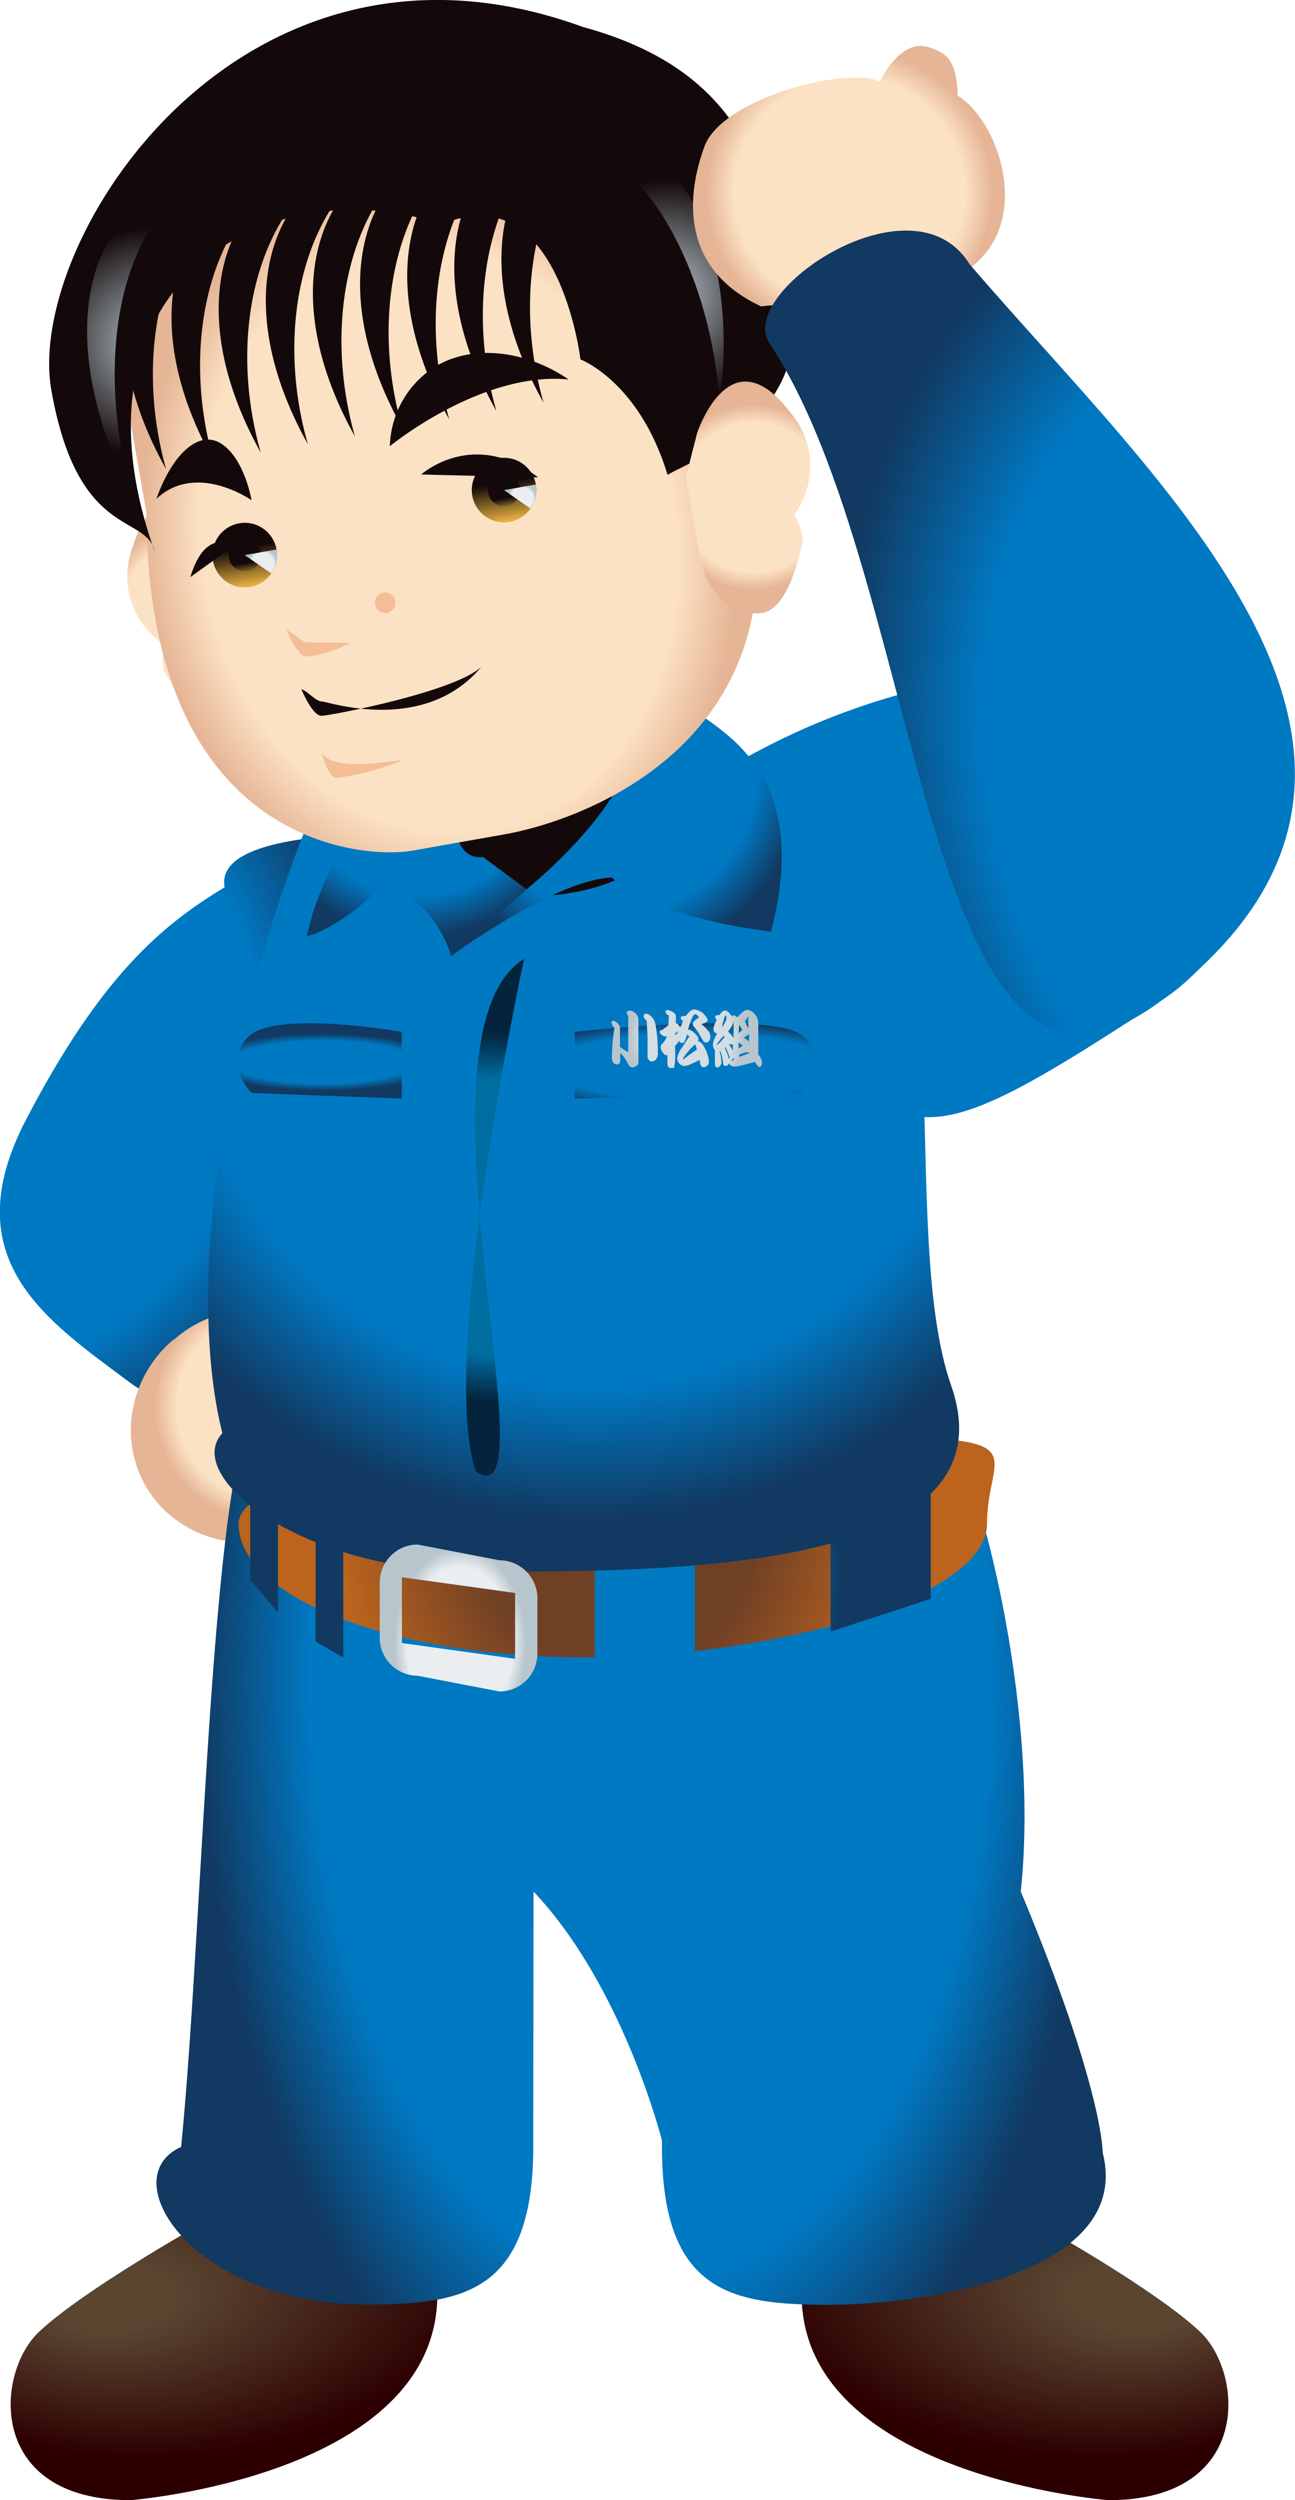 <svg id="レイヤー_1" data-name="レイヤー 1" xmlns="http://www.w3.org/2000/svg" xmlns:xlink="http://www.w3.org/1999/xlink" viewBox="0 0 97.09 187.32"><defs><style>.cls-1{fill:url(#名称未設定グラデーション_40);}.cls-2{fill:url(#名称未設定グラデーション_15);}.cls-3{fill:url(#radial-gradient);}.cls-4{fill:url(#radial-gradient-2);}.cls-5{fill:url(#名称未設定グラデーション_67);}.cls-6{fill:url(#名称未設定グラデーション_67-2);}.cls-7{fill:url(#名称未設定グラデーション_15-2);}.cls-8{fill:url(#名称未設定グラデーション_10);}.cls-9{fill:url(#名称未設定グラデーション_15-3);}.cls-10{fill:url(#名称未設定グラデーション_15-4);}.cls-11{fill:url(#名称未設定グラデーション_18);}.cls-12{fill:#13090b;}.cls-13{fill:url(#名称未設定グラデーション_15-5);}.cls-14{fill:url(#名称未設定グラデーション_15-6);}.cls-15{fill:url(#名称未設定グラデーション_39);}.cls-16{fill:url(#名称未設定グラデーション_15-7);}.cls-17{fill:url(#radial-gradient-3);}.cls-18{fill:url(#名称未設定グラデーション_42);}.cls-19{fill:url(#radial-gradient-4);}.cls-20{fill:url(#radial-gradient-5);}.cls-21{fill:#f5bd96;}.cls-22{fill:url(#radial-gradient-6);}.cls-23{fill:url(#radial-gradient-7);}.cls-24{fill:url(#radial-gradient-8);}.cls-25{fill:url(#名称未設定グラデーション_19);}.cls-26{fill:url(#名称未設定グラデーション_21);}.cls-27{fill:url(#radial-gradient-9);}.cls-28{fill:url(#名称未設定グラデーション_19-2);}.cls-29{fill:url(#名称未設定グラデーション_21-2);}.cls-30{fill:url(#radial-gradient-10);}.cls-31{fill:url(#radial-gradient-11);}.cls-32{fill:url(#名称未設定グラデーション_15-8);}</style><radialGradient id="名称未設定グラデーション_40" cx="-1082.42" cy="382.34" r="40.69" gradientTransform="matrix(0.71, 0.65, -0.64, 0.7, 1338.16, 823.12)" gradientUnits="userSpaceOnUse"><stop offset="0.75" stop-color="#0079c3"/><stop offset="1" stop-color="#113961"/></radialGradient><radialGradient id="名称未設定グラデーション_15" cx="-909.51" cy="82.51" r="33.51" gradientTransform="matrix(-0.32, 0.95, 0.95, 0.32, -131.16, 1246.64)" xlink:href="#名称未設定グラデーション_40"/><radialGradient id="radial-gradient" cx="707.06" cy="48.05" r="3.76" gradientTransform="matrix(-0.6, -0.8, -0.8, 0.6, 732.68, 968.75)" gradientUnits="userSpaceOnUse"><stop offset="0.8" stop-color="#fce2c4"/><stop offset="1" stop-color="#e5b595"/></radialGradient><radialGradient id="radial-gradient-2" cx="707.32" cy="55.02" r="8.72" xlink:href="#radial-gradient"/><radialGradient id="名称未設定グラデーション_67" cx="335.07" cy="308.06" fx="327.332" r="27.1" gradientTransform="matrix(0.84, -0.07, 0.02, 0.45, -30.13, 387.12)" gradientUnits="userSpaceOnUse"><stop offset="0.21" stop-color="#5a4531"/><stop offset="1" stop-color="#2c0000"/></radialGradient><radialGradient id="名称未設定グラデーション_67-2" cx="738.35" cy="308.06" fx="730.611" r="27.1" gradientTransform="matrix(-0.84, -0.07, -0.02, 0.45, 950.02, 415.34)" xlink:href="#名称未設定グラデーション_67"/><radialGradient id="名称未設定グラデーション_15-2" cx="825.93" cy="465.51" r="60.63" gradientTransform="translate(-169.75 -9.38) scale(0.56 1)" xlink:href="#名称未設定グラデーション_40"/><radialGradient id="名称未設定グラデーション_10" cx="290.27" cy="442.65" r="20.78" gradientTransform="translate(0 -28.68) scale(1 1.07)" gradientUnits="userSpaceOnUse"><stop offset="0.5" stop-color="#704025"/><stop offset="1" stop-color="#bc641d"/></radialGradient><radialGradient id="名称未設定グラデーション_15-3" cx="288.27" cy="448.27" r="18.88" gradientTransform="matrix(1, 0, 0, 1, 0, 0)" xlink:href="#名称未設定グラデーション_40"/><radialGradient id="名称未設定グラデーション_15-4" cx="268.39" cy="413.55" r="40.29" gradientTransform="translate(19.83 -9.38)" xlink:href="#名称未設定グラデーション_40"/><radialGradient id="名称未設定グラデーション_18" cx="281.12" cy="421.71" r="13.77" gradientUnits="userSpaceOnUse"><stop offset="0.75" stop-color="#006da1"/><stop offset="1" stop-color="#04243d"/></radialGradient><radialGradient id="名称未設定グラデーション_15-5" cx="275.35" cy="388.23" r="12.5" gradientTransform="matrix(1, 0, 0, 1, 0, 0)" xlink:href="#名称未設定グラデーション_40"/><radialGradient id="名称未設定グラデーション_15-6" cx="-413.48" cy="388.23" r="14.35" gradientTransform="matrix(-1, 0, 0, 1, -123.49, 0)" xlink:href="#名称未設定グラデーション_40"/><radialGradient id="名称未設定グラデーション_39" cx="-419.43" cy="408.95" r="14.01" gradientTransform="matrix(-1, 0, 0, 0.24, -123.49, 312.29)" gradientUnits="userSpaceOnUse"><stop offset="0.2" stop-color="#0079c3"/><stop offset="0.21" stop-color="#0079c3"/><stop offset="0.22" stop-color="#0079c3"/><stop offset="0.75" stop-color="#0079c3"/><stop offset="1" stop-color="#113961"/></radialGradient><radialGradient id="名称未設定グラデーション_15-7" cx="-964.63" cy="408.61" r="8.91" gradientTransform="translate(1232.82 312.03) scale(1 0.24)" xlink:href="#名称未設定グラデーション_40"/><radialGradient id="radial-gradient-3" cx="172.36" cy="471.49" r="5.75" gradientTransform="translate(130.27 -145.03) scale(0.86 1.27)" gradientUnits="userSpaceOnUse"><stop offset="0.8" stop-color="#eaeef1"/><stop offset="1" stop-color="#b7c6cc"/></radialGradient><radialGradient id="名称未設定グラデーション_42" cx="295.49" cy="408.34" r="4.28" gradientUnits="userSpaceOnUse"><stop offset="0.8" stop-color="#d4dde1"/><stop offset="1" stop-color="#b7c6cc"/></radialGradient><radialGradient id="radial-gradient-4" cx="202.57" cy="355.96" r="6.97" gradientTransform="translate(-2.6 61.18) rotate(-10)" xlink:href="#radial-gradient"/><radialGradient id="radial-gradient-5" cx="1104.13" cy="618.91" r="27.62" gradientTransform="matrix(-0.79, 0.14, -0.17, -0.98, 1254.39, 822.93)" xlink:href="#radial-gradient"/><radialGradient id="radial-gradient-6" cx="385.51" cy="421.98" r="8.62" gradientTransform="translate(708.38 704.82) rotate(170)" gradientUnits="userSpaceOnUse"><stop offset="0" stop-color="#b7c6cc"/><stop offset="1" stop-color="#13090b"/></radialGradient><radialGradient id="radial-gradient-7" cx="34.62" cy="421.25" r="8.62" gradientTransform="matrix(0.98, -0.17, -0.17, -0.98, 331.62, 771.25)" xlink:href="#radial-gradient-6"/><radialGradient id="radial-gradient-8" cx="245.23" cy="354.57" r="6.97" gradientTransform="translate(-2.6 61.18) rotate(-10)" xlink:href="#radial-gradient"/><linearGradient id="名称未設定グラデーション_19" x1="226.93" y1="353.21" x2="226.93" y2="348.37" gradientTransform="translate(-246.61 -269.34) rotate(-10)" gradientUnits="userSpaceOnUse"><stop offset="0" stop-color="#eeb541"/><stop offset="0.62" stop-color="#13090b"/></linearGradient><linearGradient id="名称未設定グラデーション_21" x1="226.93" y1="352" x2="226.93" y2="349.58" gradientTransform="translate(-246.61 -269.34) rotate(-10)" gradientUnits="userSpaceOnUse"><stop offset="0" stop-color="#7b6528"/><stop offset="0.25" stop-color="#13090b"/></linearGradient><radialGradient id="radial-gradient-9" cx="-166.2" cy="398.02" r="1.05" gradientTransform="translate(703.97 462.43) rotate(80)" xlink:href="#radial-gradient-3"/><linearGradient id="名称未設定グラデーション_19-2" x1="206.94" y1="354.63" x2="206.94" y2="349.79" xlink:href="#名称未設定グラデーション_19"/><linearGradient id="名称未設定グラデーション_21-2" x1="206.94" y1="353.42" x2="206.94" y2="351" xlink:href="#名称未設定グラデーション_21"/><radialGradient id="radial-gradient-10" cx="-164.78" cy="418.01" r="1.05" gradientTransform="translate(703.97 462.43) rotate(80)" xlink:href="#radial-gradient-3"/><radialGradient id="radial-gradient-11" cx="715.93" cy="555.29" r="10.77" gradientTransform="translate(368.33 -559.07) rotate(56.04)" xlink:href="#radial-gradient"/><radialGradient id="名称未設定グラデーション_15-8" cx="-971.2" cy="-145.08" r="50.63" gradientTransform="matrix(0.38, 0.92, -0.75, 0.31, 609.88, 1327.81)" xlink:href="#名称未設定グラデーション_40"/></defs><title>名称未設定-5</title><path class="cls-1" d="M298.68,388c-2.84,6.66-8.76,32.84,14.28,26.18,3.82.44,9.05-2.81,18.23-8.78,6.88-4.48,16.75-21.91,2.1-24.25A53,53,0,0,0,298.68,388Z" transform="translate(-244 -330.52)"/><path class="cls-2" d="M286.11,393.57c-2.29,3.09-.59,8.06-6.79,11.52-4,2.25-10.81,15.07-19,14.32,3.26,2.32,8.44,4.21,11.07,9.71s-11.46,9.62-17.63,5-13.31-9.17-7.8-19.73S256,399.9,260.84,397C259.68,390.81,286.11,393.57,286.11,393.57Z" transform="translate(-244 -330.52)"/><path class="cls-3" d="M265.86,430.55a3.77,3.77,0,0,1,5.31.38h0a3.76,3.76,0,0,1-.38,5.3h0a3.76,3.76,0,0,1-5.3-.37h0a3.76,3.76,0,0,1-.89-3h0a3.76,3.76,0,0,1,1.26-2.32" transform="translate(-244 -330.52)"/><path class="cls-4" d="M257,430.93a8.71,8.71,0,0,1,12.31.63h0a8.72,8.72,0,0,1-1.11,12.28h0a8.72,8.72,0,0,1-12.31-.63h0a8.38,8.38,0,0,1-2-6.7h0a9,9,0,0,1,3.06-5.58" transform="translate(-244 -330.52)"/><path class="cls-5" d="M246.9,505.25c-3.29,3.13-3.86,12.59,6.89,12.59,0,0,23-1.81,23-15.43l-2.7-5.24c0-13.62-15.05-13.66-15.05,0C259.09,497.13,250.18,502.13,246.9,505.25Z" transform="translate(-244 -330.52)"/><path class="cls-6" d="M334,505.25c3.28,3.13,3.86,12.59-6.9,12.59,0,0-23-1.81-23-15.43l2.7-5.24c0-13.62,15-13.66,15,0C321.83,497.13,330.74,502.13,334,505.25Z" transform="translate(-244 -330.52)"/><path class="cls-7" d="M284,472.24c6.75,7.14,9.63,18.66,9.63,18.66-.14,11.39,5.17,12.3,12.49,12.3s22.86-2.37,20.55-11.41c0,0,.08-4.66-6.14-19.55,1.5-14.16-3.41-32.07-5.26-33.66L263.65,435c-3.86,3.33-4.32,38.74-6.07,56.37-5.2,2.33.92,11.81,13.91,11.81,7.32,0,12.63-.91,12.49-12.3Z" transform="translate(-244 -330.52)"/><path class="cls-8" d="M318,444.69c0,5.54-15.86,10-30.18,10s-25.93-4.49-25.93-10,31.72-6.52,46-6.52S318,439.16,318,444.69Z" transform="translate(-244 -330.52)"/><path class="cls-9" d="M269.74,454.72l-2.08-1.22V445l2.08,1.22Zm-4.9-11.86-2.08-2.45v8.48l2.08,2.45Zm23.75,13.28,7.51-1.23v-8.48l-7.51,1.23Zm17.68-3.38,7.51-2.45v-8.48l-7.51,2.45Z" transform="translate(-244 -330.52)"/><path class="cls-10" d="M294.26,391.89l13.59,1.28c8.34,4,3.46,29.72,7.46,41.16,5,14.25-22.54,13.94-35.64,13.94s-22-7.16-19-10.37c-4.55-18.32,6.73-51.4,11.12-53.51Z" transform="translate(-244 -330.52)"/><path class="cls-11" d="M279.68,440.77c5.92,4-5.47-32.81,3.61-38.41C283.29,402.36,276.8,432.47,279.68,440.77Z" transform="translate(-244 -330.52)"/><ellipse class="cls-12" cx="39.71" cy="61.37" rx="10.54" ry="5.78"/><path class="cls-13" d="M267,400.67c1.88-8.74,8.76-12.5,10.83-14.5s3.79-6.47,3.18-2.82c-3.18,5.33-4.06,11.64-.79,11.39l3.28,2.42-5.67,5s-1.34-4.93-5.5-5C269.28,400.2,267,400.67,267,400.67Z" transform="translate(-244 -330.52)"/><path class="cls-14" d="M301.8,400.32c2.19-8.24-.55-12.15-2.61-14.15s-8.86-6.47-8.25-2.82c3.19,5.33-7.48,13.81-7.48,13.81l-5.67,5s7.93-5.79,12.09-5.89C292.89,399.34,301.8,400.32,301.8,400.32Z" transform="translate(-244 -330.52)"/><path class="cls-15" d="M304,412.41s2.28-2.24.22-4.24-17.14-.34-17.14-.34v5Z" transform="translate(-244 -330.52)"/><path class="cls-16" d="M262.87,412.41s-2.29-2.24-.22-4.24,11.47-.34,11.47-.34v5Z" transform="translate(-244 -330.52)"/><path class="cls-17" d="M281.45,457.25l-6.14-1.18a2.85,2.85,0,0,1-2.84-2.83v-4.17a2.85,2.85,0,0,1,2.84-2.83l6.14,1.18a2.85,2.85,0,0,1,2.84,2.84v4.16A2.84,2.84,0,0,1,281.45,457.25Zm1.17-2.45v-4.93l-8.49-1.18v4.93Z" transform="translate(-244 -330.52)"/><path class="cls-18" d="M291.1,406.62c0,.85,0,1.62,0,2.73a3.68,3.68,0,0,1-.62-.4c0-.2,0-.52,0-.7s0-.43,0-.63a.47.47,0,0,0-.15-.4A.69.69,0,0,0,290,407a.14.14,0,0,0-.15.15.58.58,0,0,0,.22.36,14.35,14.35,0,0,0-.19,2.15.68.68,0,0,0,.09.45.33.33,0,0,0,.28.16.25.25,0,0,0,.25-.25c0-.17,0-.42,0-.62a3.28,3.28,0,0,1,.6.85c.07.15.16.23.29.23a.6.6,0,0,0,.38-.14.38.38,0,0,0,.09-.27c0-.48,0-2.35,0-3.17a.73.73,0,0,0-.64-.67c-.15,0-.23.08-.23.19A.29.29,0,0,0,291.1,406.62Zm1.39.35c0,.37.06,1,.06,1.36s0,.58,0,.77,0,.4,0,.59.17.36.29.36a.47.47,0,0,0,.37-.19.76.76,0,0,0,.11-.5,11.4,11.4,0,0,0-.16-2c-.13-.7-.58-.9-.75-.9a.14.14,0,0,0-.14.15C292.24,406.76,292.31,406.85,292.49,407Zm2.12,1.9a1.21,1.21,0,0,0,.29-.37.35.35,0,0,0,.23.17c.18,0,.24-.2.39-.66a.44.44,0,0,0,.17.16c-.19.26-.36.53-.55.83a1.89,1.89,0,0,0-.37.8.6.6,0,0,0,.53.59,1.4,1.4,0,0,0,.53-.16c.16-.06.41-.2.62-.29.05.29.07.54.31.54a.43.43,0,0,0,.39-.45,2.61,2.61,0,0,0-.37-1.09.82.82,0,0,0-.48-.44.18.18,0,0,0,.07-.17c0-.09-.19-.31-.32-.43s-.28-.23-.4-.23l-.07,0a8,8,0,0,1,.28-.83c.07-.17.18-.34.26-.34a.52.52,0,0,1,.29.23c-.24.2-.47.33-.47.49s.05.18.17.32a4.85,4.85,0,0,1,.45.69,3.09,3.09,0,0,0,.16.27.24.24,0,0,0,.2.13c.18,0,.34-.15.34-.46s-.31-.61-.67-.92c.31-.12.46-.15.46-.33a1.23,1.23,0,0,0-1-.77c-.23,0-.43.23-.63.49l-.17,0c-.13,0-.21.06-.21.14a.22.22,0,0,0,.17.22,2.54,2.54,0,0,1-.23.51.59.59,0,0,0-.31-.35,1,1,0,0,1,0-.24,2.26,2.26,0,0,0,0-.29.27.27,0,0,0-.11-.2,1.06,1.06,0,0,0-.51-.24.13.13,0,0,0-.15.13c0,.14.14.23.24.28,0,.27,0,.48-.05.76a2.38,2.38,0,0,0-.43.34h-.08c-.06,0-.12.05-.12.15s.25.32.38.32h.17a1.76,1.76,0,0,1-.4.59.23.23,0,0,0-.07.17.71.71,0,0,0,.11.39c.05.07.19.26.29.26h.1c0,.25,0,.44,0,.63s.06.33.31.33.22-.06.21-.18C294.66,410,294.62,409.34,294.61,408.87Zm0-.92.25-.17c-.05.1-.13.21-.18.29A1.27,1.27,0,0,1,294.62,408Zm1.47.83c.08,0,.14.25.16.39a11.88,11.88,0,0,0-1,.72.06.06,0,0,1-.05,0s0,0,0,0a1.48,1.48,0,0,1,.24-.39A5.83,5.83,0,0,1,296.09,408.78Zm2.56,1.39a.46.46,0,0,0,.41.26,1.9,1.9,0,0,0,.46-.07c.25-.05.62-.15,1-.26h.05a.06.06,0,0,1,.06,0c.16.29.24.36.32.36s.19-.13.19-.3a1,1,0,0,0-.28-.63c0-.91,0-1.67,0-2.24a1.12,1.12,0,0,0-.22-.74.89.89,0,0,0-.6-.37c-.16,0-.4.18-.77.57a.36.36,0,0,0-.25-.16.13.13,0,0,0-.13.08c-.2-.29-.38-.44-.51-.44s-.24.08-.44.35a.28.28,0,0,0-.15,0,.15.15,0,0,0-.16.16.18.18,0,0,0,.13.16,2.42,2.42,0,0,0-.26.67.37.37,0,0,0,.29.4,1.6,1.6,0,0,0-.33.79.72.72,0,0,0,.15.45c0,.25,0,.54,0,.92s.1.36.21.36.28-.17.28-.39a3.61,3.61,0,0,0-.14-.8l.07,0a5.47,5.47,0,0,1,.2.88c0,.14.06.2.18.2A.24.24,0,0,0,298.65,410.17Zm-.38-2.06s.05.08.06.11a6.27,6.27,0,0,1-.44.51c-.05,0-.09.08-.12.08l0,0a.13.13,0,0,1,0-.07A4.07,4.07,0,0,1,298.27,408.11Zm-.13-.63c.13-.61.2-.87.26-.87s.07.08.07.13a.39.39,0,0,1,0,.18A5,5,0,0,1,298.14,407.48Zm.19,1.56.08-.07a7.43,7.43,0,0,1,.31.78.44.44,0,0,0-.06.1A5.88,5.88,0,0,0,298.33,409Zm.26-1.23c.12-.16.2-.26.28-.39A1.05,1.05,0,0,0,299,407s0,0,0,0c0,.45,0,.86,0,1.3A2.81,2.81,0,0,0,298.59,407.81Zm.37.85c0,.18,0,.38,0,.6a2.8,2.8,0,0,0-.3-.49l.11,0A.21.21,0,0,0,299,408.66Zm.07,1.14a1.3,1.3,0,0,0,0,.13.48.48,0,0,1-.19.09,0,0,0,0,1,0,0l0,0A.66.66,0,0,1,299,409.8Zm.34-1.18c.11.07.2.14.33.24l-.31.22C299.38,409,299.37,408.77,299.37,408.62Zm.05-1.26h.05c.06.1.11.19.18.33l-.26.24A5.4,5.4,0,0,1,299.42,407.36Zm0,2.18.44-.17.09,0H300l.17,0a.56.56,0,0,1,0,.07c-.24.08-.46.16-.73.27Zm.75-1.51v.52a1.75,1.75,0,0,0-.4-.27A2.59,2.59,0,0,1,300.18,408Zm-.33-.95c.11-.17.2-.31.27-.44l0,0s0,0,0,.05v.89A2.85,2.85,0,0,0,299.85,407.08Z" transform="translate(-244 -330.52)"/><path class="cls-19" d="M261,370.63s2.78,7.56,3,8.81h0c.47,2.66-.88,5.13-3,5.51h0c-2.14.38-4.72-4.15-4.72-4.15a5.88,5.88,0,0,1,0-2h0a6.13,6.13,0,0,1-2.34-7.28h0c.72-2.32,1.71-3.24,2.73-3.42h0c2.14-.38,4.38,2.49,4.38,2.49" transform="translate(-244 -330.52)"/><path class="cls-20" d="M272.34,340.57l-.12,0c12.42-2.19,21.85-5.1,24.67,10.9l1.73,9.77c8.47,23.5-9.95,30.59-16.84,31.8l-6.91,1.22c-3.58.63-19.82-.35-19.89-25.32l-1.72-9.77c-2.82-16,7-16.49,19.45-18.68l-.12,0Z" transform="translate(-244 -330.52)"/><path class="cls-21" d="M270.2,378.71a8.47,8.47,0,0,1-3.22,1c-.58,0-1.28-1.44-1.5-2,.54.23,1.07.9,1.56.93s2.58,0,3.16.06" transform="translate(-244 -330.52)"/><path class="cls-12" d="M268.16,383.08c-.49,0-1-.71-1.57-.93.23.54.92,2,1.51,2s10-1.78,12-3.68C275.84,385.57,268.66,383.11,268.16,383.08Z" transform="translate(-244 -330.52)"/><path class="cls-21" d="M274.15,387.48a18.84,18.84,0,0,1-4.88,1.32c-.58,0-.84-1-1.24-2.07C268.69,388.51,273.57,387.45,274.15,387.48Z" transform="translate(-244 -330.52)"/><path class="cls-12" d="M287.7,332.54c12.18,3.32,14,11.28,15.63,20.32s-7.43,12.1-9.28,13.24c-2.12-7-6.53-8.65-6.53-8.65s-1.65-13.89-10.4-10.11c-12.7-4.36-28.72,4.25-21.52,24.52-.62-2.9-5.76-.83-7.75-12.1S262.1,323.22,287.7,332.54Z" transform="translate(-244 -330.52)"/><path class="cls-22" d="M258.45,344.38c-7.77,1-10.85,11-4.52,23.38C251.25,358.45,252.55,348.19,258.45,344.38Z" transform="translate(-244 -330.52)"/><path class="cls-23" d="M285.71,340.31c7.66-1.69,14,6.63,12.25,20.42C297.29,351.07,292.56,341.87,285.71,340.31Z" transform="translate(-244 -330.52)"/><path class="cls-12" d="M263,343.45c-8.92,1.14-13,10.66-6.55,22.22C254,356.92,256.08,347.19,263,343.45Z" transform="translate(-244 -330.52)"/><path class="cls-12" d="M266.56,342.83c-8.92,1.14-13,10.66-6.55,22.22C257.52,356.3,259.61,346.56,266.56,342.83Z" transform="translate(-244 -330.52)"/><path class="cls-12" d="M270.09,342.2c-8.91,1.15-13,10.66-6.54,22.23C261.05,355.68,263.15,345.94,270.09,342.2Z" transform="translate(-244 -330.52)"/><path class="cls-12" d="M273.63,341.58c-8.92,1.15-13,10.66-6.55,22.22C264.58,355.05,266.68,345.32,273.63,341.58Z" transform="translate(-244 -330.52)"/><path class="cls-12" d="M277.16,341c-8.92,1.14-13,10.66-6.55,22.22C268.12,354.43,270.21,344.69,277.16,341Z" transform="translate(-244 -330.52)"/><path class="cls-12" d="M280.69,340.34c-8.91,1.14-13,10.65-6.54,22.22C271.65,353.81,273.75,344.07,280.69,340.34Z" transform="translate(-244 -330.52)"/><path class="cls-12" d="M284.23,339.71c-8.92,1.15-13,10.66-6.55,22.23C275.18,353.18,277.28,343.45,284.23,339.71Z" transform="translate(-244 -330.52)"/><path class="cls-12" d="M287.76,339.09c-8.92,1.14-13,10.66-6.55,22.22C278.72,352.56,280.81,342.82,287.76,339.09Z" transform="translate(-244 -330.52)"/><path class="cls-12" d="M291.29,338.47c-8.91,1.14-13,10.66-6.54,22.22C282.25,351.94,284.35,342.2,291.29,338.47Z" transform="translate(-244 -330.52)"/><path class="cls-12" d="M276,358.43c2.86-2.26,7.29-1.77,10.63.52-6.56-.63-13.4,5-13.4,5A7.27,7.27,0,0,1,276,358.43Z" transform="translate(-244 -330.52)"/><path class="cls-12" d="M260.62,363.78c-1.73-1.14-3.73.83-4.9,4.12,3-2.82,7.14.1,7.14.1S262.35,364.92,260.62,363.78Z" transform="translate(-244 -330.52)"/><circle class="cls-21" cx="28.88" cy="45.16" r="0.77"/><path class="cls-24" d="M295.42,366.28l1.06,6h0c.47,2.67,2.58,4.53,4.72,4.15h0c2.14-.38,3-5.52,3-5.52a5.89,5.89,0,0,0-.65-1.85h0a6.12,6.12,0,0,0-.3-7.64h0c-1.46-1.93-2.71-2.45-3.73-2.28h0c-2.13.38-3.26,3.84-3.26,3.84" transform="translate(-244 -330.52)"/><circle class="cls-25" cx="37.79" cy="36.72" r="2.42"/><circle class="cls-26" cx="37.79" cy="36.72" r="1.21"/><path class="cls-27" d="M283.78,368.63a2.47,2.47,0,0,0,.4-1.81l-2.39.42Z" transform="translate(-244 -330.52)"/><circle class="cls-28" cx="18.35" cy="41.59" r="2.42"/><circle class="cls-29" cx="18.35" cy="41.59" r="1.21"/><path class="cls-30" d="M264.34,373.49a2.44,2.44,0,0,0,.4-1.8l-2.39.42Z" transform="translate(-244 -330.52)"/><path class="cls-12" d="M275.58,366.07s3.9-3.52,8.77.22" transform="translate(-244 -330.52)"/><path class="cls-12" d="M261.51,371.43s-2.09-1.51-3.24,2.33" transform="translate(-244 -330.52)"/><path class="cls-31" d="M315.65,351.26c6.21-3.14,3.41-11.64.14-13.57,0-3-1.24-3.32-2.15-3.63-2.16-.72-3.68,2.57-3.68,2.57-2.36-1.19-11.81,1.24-13.14,4.85s-1.9,9.13,4.25,12c2.47-.38,4.43.56,7.07,1.08S315.65,351.26,315.65,351.26Z" transform="translate(-244 -330.52)"/><path class="cls-32" d="M316.68,350.3c-4.24-6.85-17.53,2.11-15,5.93,11.89,17.84,11.34,63,29.49,49.18C354.66,387.5,330.86,366.86,316.68,350.3Z" transform="translate(-244 -330.52)"/></svg>